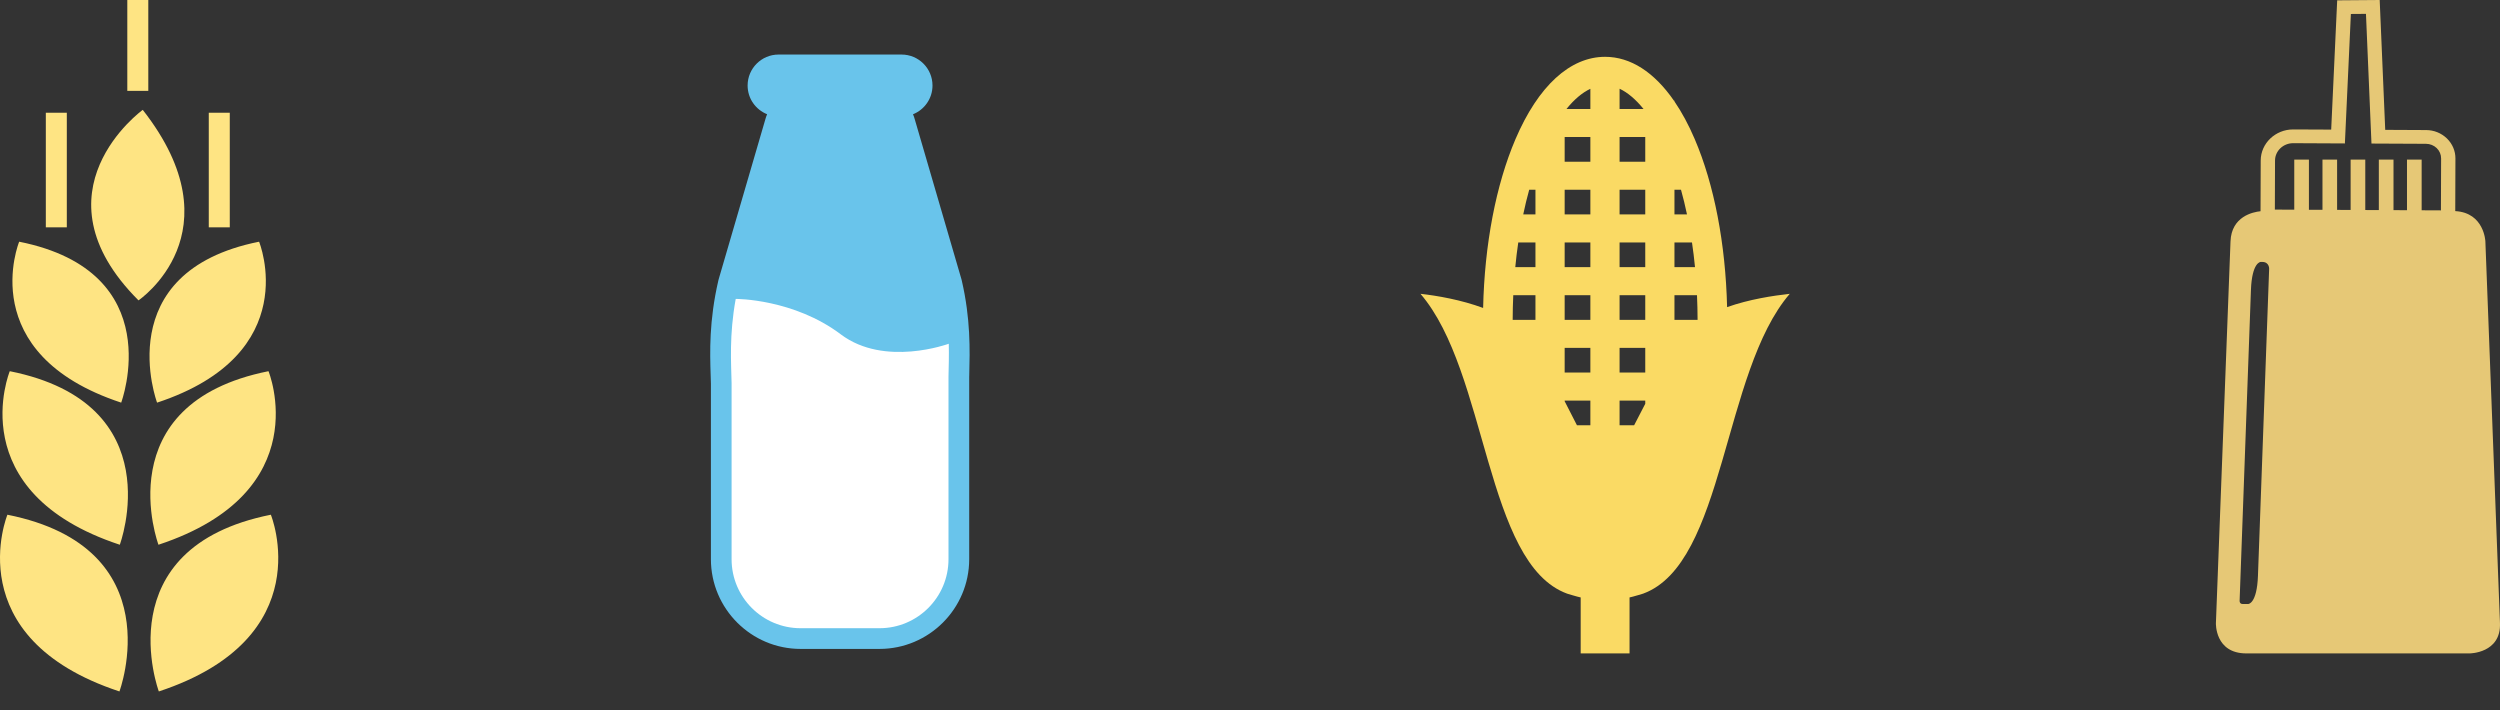 <?xml version="1.0" encoding="UTF-8"?>
<svg width="88px" height="25px" viewBox="0 0 88 25" version="1.1" xmlns="http://www.w3.org/2000/svg" xmlns:xlink="http://www.w3.org/1999/xlink">
    <rect x="0" y="0" width="88" height="25" fill="#333333" stroke="none"/>
    <title>Group 7</title>
    <g id="Restaurant" stroke="none" stroke-width="1" fill="none" fill-rule="evenodd">
        <g id="Restaurant-ar-menu-Copy-2" transform="translate(-829, -823)">
            <g id="Group-8-Copy-2" transform="translate(799, 567)">
                <g id="Group-10" transform="translate(30, 160)">
                    <g id="Group-7" transform="translate(0, 96)">
                        <path d="M5.591,24.339 C11.311,22.45 9.534,18.118 9.534,18.118 C3.702,19.284 5.591,24.339 5.591,24.339 Z M0.261,18.118 C0.261,18.118 -1.516,22.45 4.204,24.339 C4.204,24.339 6.093,19.284 0.261,18.118 Z M0.344,13.066 C0.344,13.066 -1.402,17.32 4.217,19.175 C4.217,19.175 6.071,14.211 0.344,13.066 Z M0.675,8.508 C0.675,8.508 -0.944,12.453 4.266,14.173 C4.266,14.173 5.986,9.57 0.675,8.508 Z M1.613,8.003 L2.352,8.003 L2.352,3.968 L1.613,3.968 L1.613,8.003 Z M4.481,3.199 L5.22,3.199 L5.22,0 L4.481,0 L4.481,3.199 Z M5.025,3.867 C5.025,3.867 1.043,6.746 4.875,10.573 C4.875,10.573 8.409,8.186 5.025,3.867 Z M7.349,8.003 L8.088,8.003 L8.088,3.968 L7.349,3.968 L7.349,8.003 Z M9.12,8.508 C3.809,9.57 5.529,14.173 5.529,14.173 C10.739,12.453 9.12,8.508 9.12,8.508 Z M9.451,13.066 C3.724,14.211 5.578,19.175 5.578,19.175 C11.197,17.32 9.451,13.066 9.451,13.066 L9.451,13.066 Z" id="Fill-139" fill="#FEE483"></path>
                        <path d="M85.927,5.578 L85.921,7.405 L85.242,7.402 L85.242,5.617 L84.726,5.617 L84.726,7.399 L84.251,7.397 L84.251,5.617 L83.735,5.617 L83.735,7.395 L83.258,7.393 L83.258,5.617 L82.742,5.617 L82.742,7.39 L82.266,7.388 L82.266,5.617 L81.751,5.617 L81.751,7.386 L81.274,7.384 L81.274,5.617 L80.758,5.617 L80.758,7.381 L80.075,7.378 L80.081,5.649 C80.083,5.313 80.369,5.04 80.719,5.04 L82.54,5.049 L82.751,0.492 L83.282,0.488 L83.476,5.053 L85.395,5.062 C85.538,5.063 85.672,5.117 85.773,5.214 C85.873,5.312 85.928,5.441 85.927,5.578 Z M79.576,9.22 L79.631,9.22 C79.883,9.22 79.874,9.461 79.874,9.461 L79.48,20.271 C79.444,21.261 79.137,21.261 79.137,21.261 L78.942,21.261 C78.83,21.261 78.834,21.153 78.834,21.153 L79.233,10.21 C79.269,9.22 79.576,9.22 79.576,9.22 Z M87.999,21.934 L87.485,8.495 C87.485,8.495 87.446,7.488 86.425,7.431 L86.431,5.58 C86.433,5.314 86.326,5.063 86.131,4.873 C85.935,4.684 85.675,4.579 85.398,4.578 L83.96,4.571 L83.765,0 L82.269,0.012 L82.058,4.562 L80.724,4.556 L80.719,4.556 C80.092,4.556 79.58,5.046 79.577,5.647 L79.571,7.435 C79.301,7.463 78.548,7.62 78.514,8.495 L78,21.934 C78,21.934 77.959,23 79.071,23 L86.928,23 C86.928,23 88.04,23 87.999,21.934 L87.999,21.934 Z" id="Fill-49" fill="#E6C876"></path>
                        <g id="Group" transform="translate(25, 1.92)">
                            <path d="M8.853,7.949 L8.848,7.93 L8.843,7.91 L7.204,2.294 C7.187,2.228 7.164,2.164 7.138,2.102 C7.54,1.941 7.824,1.549 7.824,1.09 C7.824,0.488 7.336,0 6.734,0 L2.406,0 C1.805,0 1.316,0.488 1.316,1.09 C1.316,1.549 1.6,1.94 2.002,2.101 C1.976,2.164 1.953,2.228 1.936,2.294 L0.297,7.91 L0.292,7.93 L0.287,7.949 C-0.045,9.382 -0.01,10.477 0.015,11.276 C0.019,11.381 0.022,11.482 0.024,11.577 L0.024,17.764 C0.024,19.505 1.441,20.922 3.182,20.922 L5.957,20.922 C7.699,20.922 9.116,19.505 9.116,17.764 L9.116,11.349 L9.118,11.277 C9.14,10.4 9.168,9.308 8.853,7.949" id="Fill-92" fill="#69C4EB"></path>
                            <path d="M8.397,10.18 C8.386,10.183 6.137,11.011 4.597,9.85 C2.946,8.603 0.916,8.598 0.897,8.603 C0.663,9.888 0.738,10.861 0.752,11.565 L0.752,17.764 C0.752,19.105 1.84,20.193 3.182,20.193 L5.957,20.193 C7.299,20.193 8.387,19.105 8.387,17.764 L8.387,11.341 C8.395,10.989 8.407,10.604 8.397,10.18" id="Fill-93" fill="#FFFFFF"></path>
                        </g>
                        <path d="M55.14,3.836 L55.981,3.836 L55.981,3.126 C55.695,3.26 55.411,3.5 55.14,3.836 Z M57.009,3.123 L57.009,3.836 L57.852,3.836 C57.579,3.498 57.294,3.257 57.009,3.123 Z M53.267,10.39 C53.254,10.677 53.247,10.966 53.246,11.259 L54.048,11.259 L54.048,10.39 L53.267,10.39 Z M53.443,8.535 C53.401,8.819 53.366,9.108 53.338,9.403 L54.048,9.403 L54.048,8.535 L53.443,8.535 Z M53.828,6.679 C53.75,6.959 53.68,7.249 53.618,7.547 L54.048,7.547 L54.048,6.679 L53.828,6.679 Z M55.076,5.692 L55.981,5.692 L55.981,4.823 L55.076,4.823 L55.076,5.692 Z M55.076,14.101 L55.076,14.124 C55.222,14.407 55.369,14.693 55.509,14.97 L55.981,14.97 L55.981,14.101 L55.076,14.101 Z M55.076,13.114 L55.981,13.114 L55.981,12.246 L55.076,12.246 L55.076,13.114 Z M55.076,11.259 L55.981,11.259 L55.981,10.39 L55.076,10.39 L55.076,11.259 Z M55.076,7.547 L55.981,7.547 L55.981,6.679 L55.076,6.679 L55.076,7.547 Z M55.076,9.403 L55.981,9.403 L55.981,8.535 L55.076,8.535 L55.076,9.403 Z M57.009,5.692 L57.913,5.692 L57.913,4.823 L57.009,4.823 L57.009,5.692 Z M59.171,6.679 L58.941,6.679 L58.941,7.547 L59.382,7.547 C59.319,7.246 59.248,6.956 59.171,6.679 Z M59.558,8.535 L58.941,8.535 L58.941,9.403 L59.664,9.403 C59.635,9.105 59.6,8.816 59.558,8.535 Z M59.755,11.259 C59.754,10.964 59.747,10.674 59.734,10.39 L58.941,10.39 L58.941,11.259 L59.755,11.259 Z M57.009,14.101 L57.009,14.97 L57.521,14.97 C57.649,14.723 57.781,14.467 57.913,14.213 L57.913,14.101 L57.009,14.101 Z M57.009,13.114 L57.913,13.114 L57.913,12.246 L57.009,12.246 L57.009,13.114 Z M57.009,11.259 L57.913,11.259 L57.913,10.39 L57.009,10.39 L57.009,11.259 Z M57.009,7.547 L57.913,7.547 L57.913,6.679 L57.009,6.679 L57.009,7.547 Z M57.009,9.403 L57.913,9.403 L57.913,8.535 L57.009,8.535 L57.009,9.403 Z M52.206,10.84 C52.256,8.601 52.657,6.505 53.346,4.895 C54.145,3.028 55.265,2 56.5,2 C57.395,2 58.229,2.54 58.925,3.547 L58.941,3.547 L58.941,3.571 C59.199,3.949 59.439,4.391 59.654,4.895 C60.341,6.498 60.74,8.583 60.794,10.811 C61.571,10.535 62.412,10.408 63,10.342 C60.63,13.092 60.725,19.838 57.838,20.896 C57.838,20.896 57.475,21.008 57.36,21.03 L57.36,23 L55.64,23 L55.64,21.03 C55.526,21.008 55.162,20.896 55.162,20.896 C52.276,19.838 52.371,13.092 50,10.342 C50.593,10.408 51.429,10.553 52.206,10.84 L52.206,10.84 Z" id="Fill-69" fill="#FADA64"></path>
                    </g>
                </g>
            </g>
        </g>
    </g>
</svg>